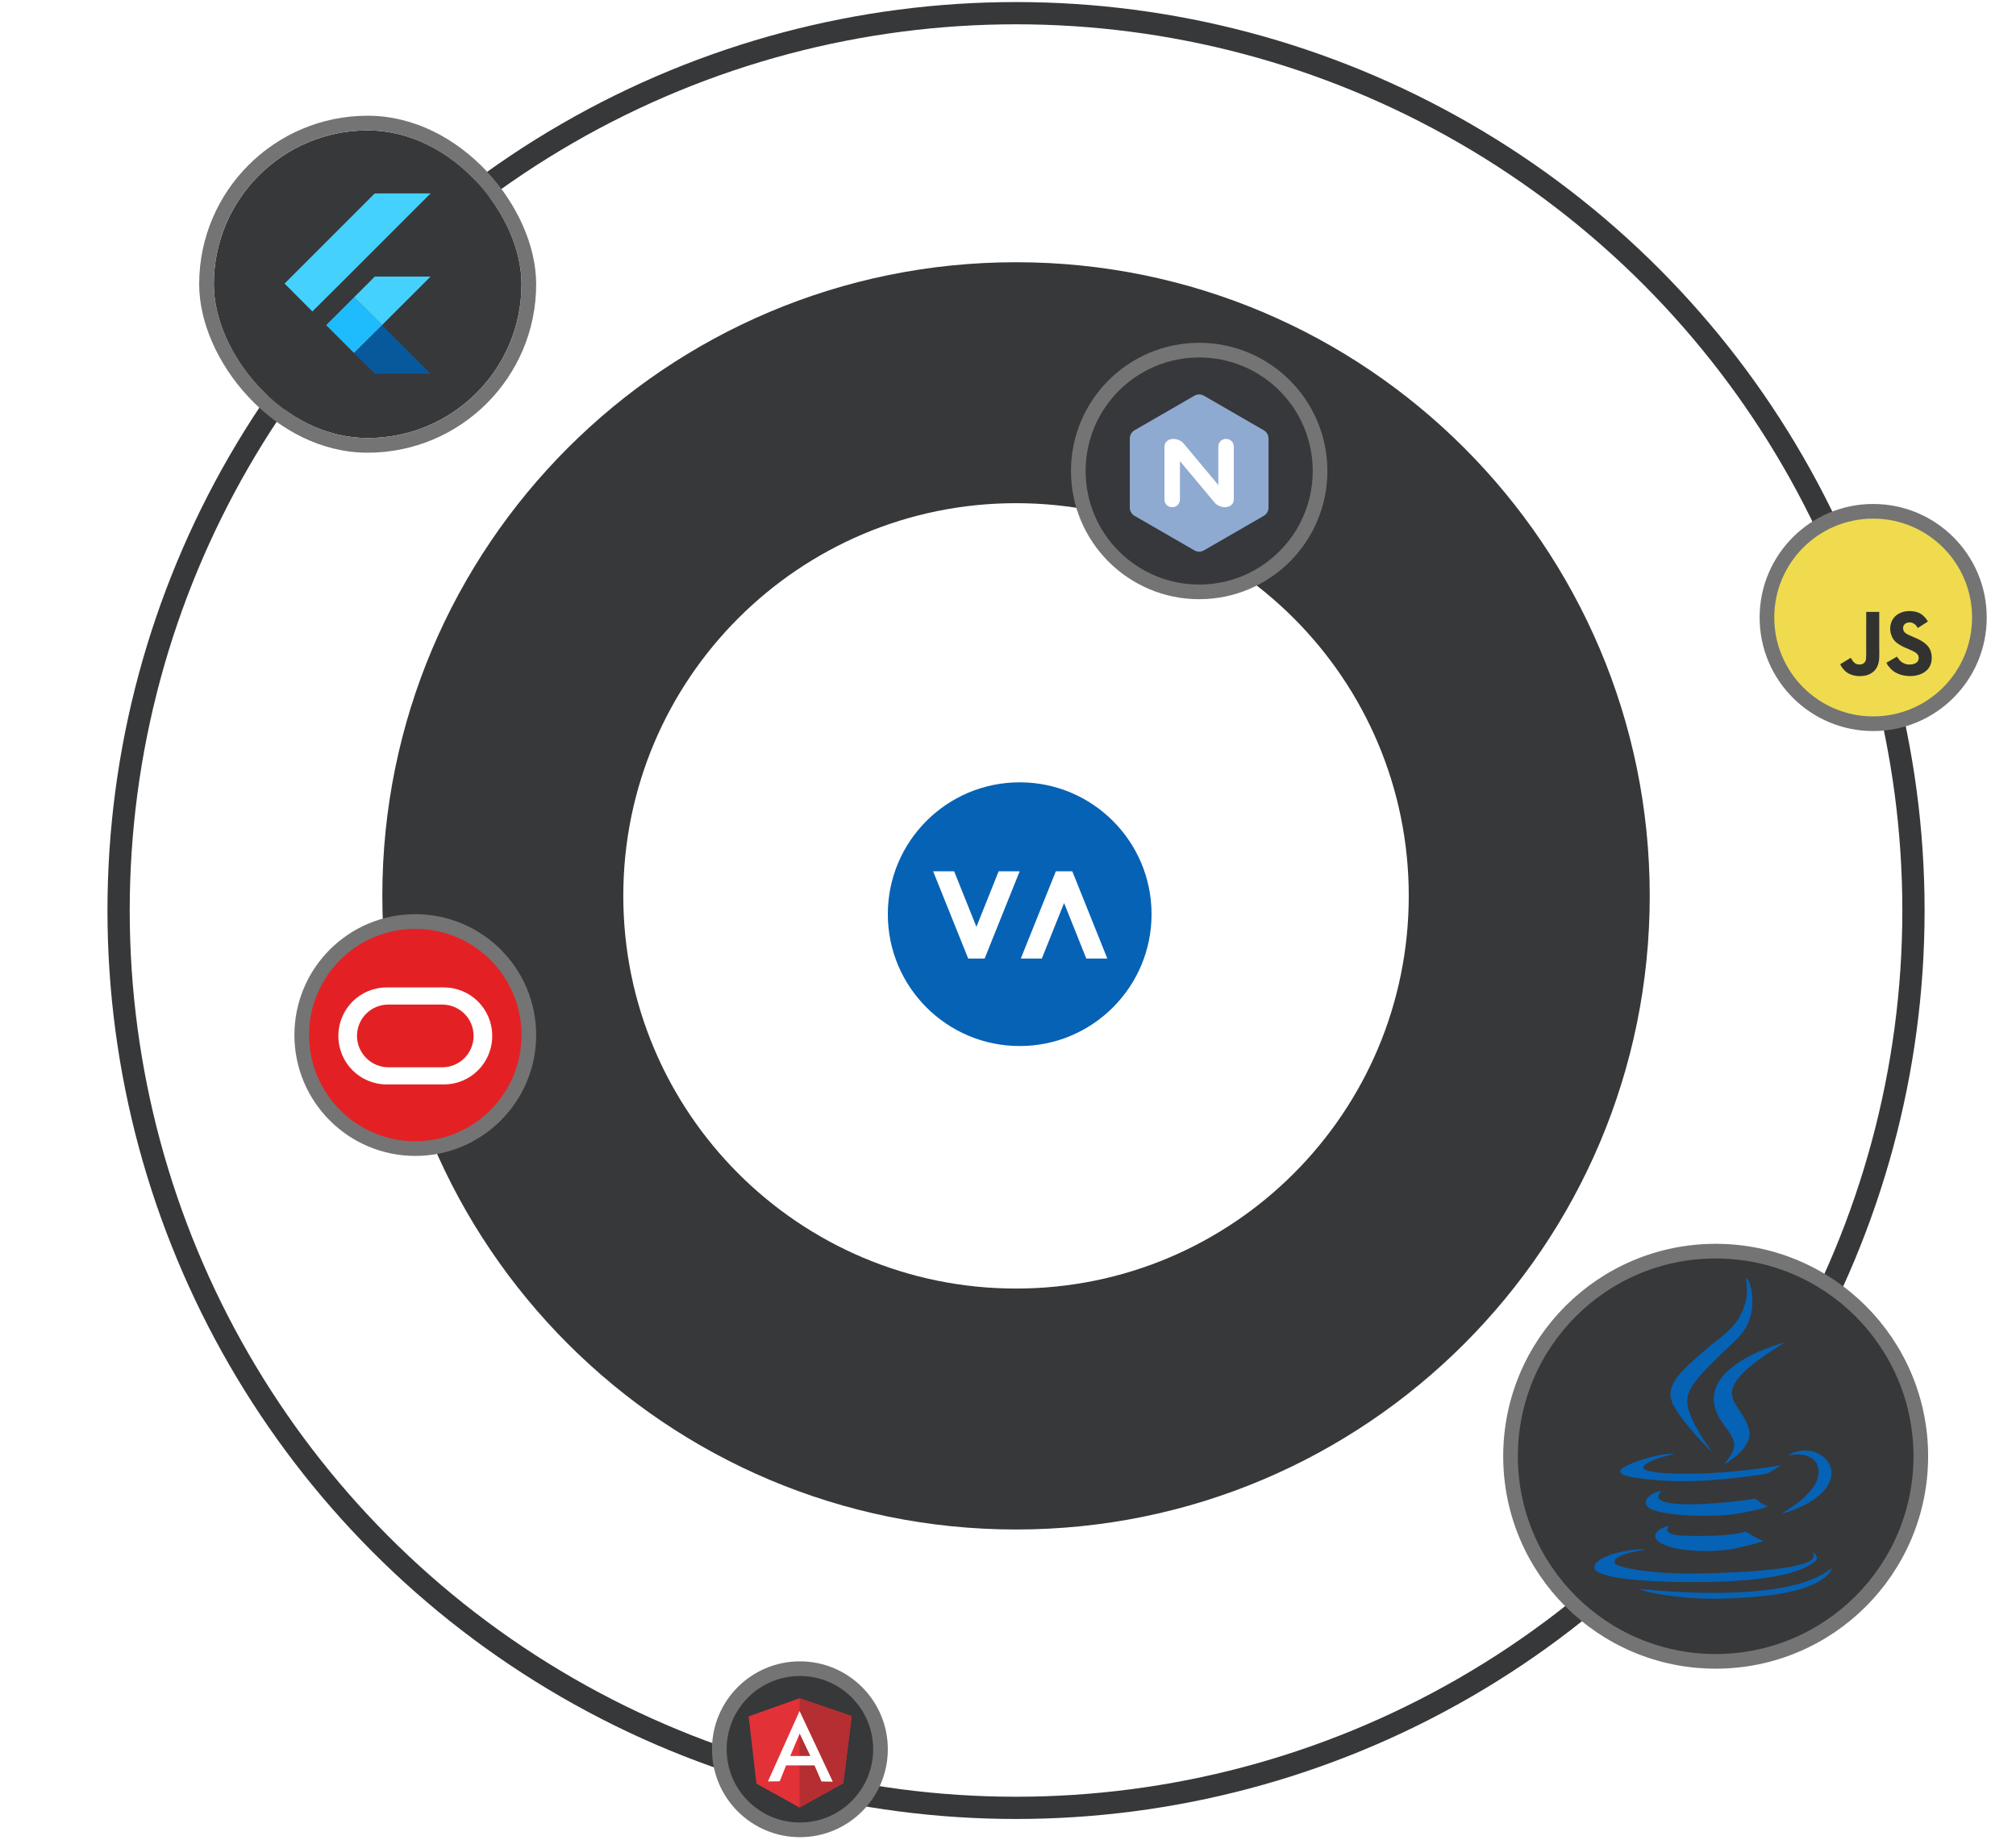 <svg width="459" height="419" viewBox="0 0 459 419" fill="none" xmlns="http://www.w3.org/2000/svg">
<path d="M375.609 203.992C375.609 283.676 311.012 348.273 231.328 348.273C151.644 348.273 87.047 283.676 87.047 203.992C87.047 124.308 151.644 59.711 231.328 59.711C311.012 59.711 375.609 124.308 375.609 203.992ZM141.911 203.992C141.911 253.376 181.944 293.409 231.328 293.409C280.712 293.409 320.745 253.376 320.745 203.992C320.745 154.608 280.712 114.575 231.328 114.575C181.944 114.575 141.911 154.608 141.911 203.992Z" fill="#37383A"/>
<circle cx="231.328" cy="207.328" r="204.328" stroke="#37383A" stroke-width="5.066"/>
<circle cx="182.122" cy="398.312" r="18.348" fill="#37383A" stroke="#747474" stroke-width="3.336"/>
<g clip-path="url(#clip0_3605_1648)">
<path d="M170.456 390.824L182.029 386.701L193.913 390.751L191.988 406.061L182.029 411.577L172.225 406.135L170.456 390.824Z" fill="#E23237"/>
<path d="M193.913 390.751L182.029 386.701V411.577L191.988 406.071L193.913 390.751Z" fill="#B52E31"/>
<path d="M182.047 389.605L174.836 405.649L177.53 405.603L178.978 401.984H185.446L187.032 405.649L189.606 405.695L182.047 389.605ZM182.066 394.745L184.503 399.84H179.921L182.066 394.745Z" fill="white"/>
</g>
<g filter="url(#filter0_d_3605_1648)">
<circle cx="273.028" cy="107.249" r="27.522" fill="#37383B" stroke="#747474" stroke-width="3.336"/>
<g clip-path="url(#clip1_3605_1648)">
<path d="M287.736 97.977L274.098 90.102C273.77 89.914 273.399 89.814 273.021 89.814C272.643 89.814 272.272 89.914 271.945 90.102L258.306 97.977C257.98 98.166 257.708 98.438 257.52 98.765C257.331 99.092 257.231 99.463 257.231 99.841V115.591C257.231 115.969 257.331 116.34 257.52 116.667C257.709 116.994 257.98 117.266 258.307 117.455L271.946 125.329C272.273 125.517 272.644 125.617 273.022 125.617C273.4 125.617 273.771 125.517 274.099 125.329L287.737 117.455C288.064 117.266 288.335 116.994 288.524 116.667C288.713 116.34 288.812 115.969 288.813 115.591V99.841C288.812 99.463 288.712 99.092 288.524 98.765C288.335 98.438 288.063 98.166 287.736 97.977Z" fill="#8FAAD1"/>
<path d="M280.911 113.772C280.911 114.707 280.085 115.482 278.914 115.482C278.076 115.482 277.11 115.144 276.519 114.411L268.644 104.987V113.774C268.644 114.228 268.464 114.663 268.143 114.983C267.823 115.304 267.388 115.484 266.934 115.484H266.833C266.38 115.484 265.945 115.304 265.624 114.983C265.303 114.663 265.123 114.228 265.123 113.774V101.659C265.123 100.724 265.949 99.948 267.119 99.948C267.957 99.948 268.924 100.286 269.515 101.02L277.389 110.444V101.658C277.389 101.204 277.569 100.769 277.89 100.448C278.211 100.127 278.646 99.947 279.1 99.947H279.2C279.654 99.947 280.089 100.127 280.41 100.448C280.73 100.769 280.911 101.204 280.911 101.658V113.772Z" fill="white"/>
</g>
</g>
<circle cx="232.162" cy="208.162" r="30.024" fill="#0662B5"/>
<path d="M222.311 211.043L227.369 198.399H232.158L224.182 218.259H220.436L212.453 198.399H217.242L222.311 211.043Z" fill="white"/>
<path d="M242.267 205.617L247.325 218.26H252.114L244.142 198.4H240.392L232.416 218.26H237.205L242.267 205.617Z" fill="white"/>
<g filter="url(#filter1_d_3605_1648)">
<circle cx="94.553" cy="235.684" r="25.854" fill="#E32124" stroke="#747474" stroke-width="3.336"/>
<path d="M88.083 246.929C81.948 246.929 77.04 242.021 77.04 235.886C77.04 229.75 81.948 224.842 88.083 224.842H101.023C107.159 224.842 112.067 229.75 112.067 235.886C112.067 242.021 107.159 246.929 101.023 246.929H88.083ZM100.689 243.025C104.705 243.025 107.828 239.79 107.828 235.886C107.828 231.87 104.593 228.746 100.689 228.746H88.418C84.402 228.746 81.279 231.981 81.279 235.886C81.279 239.79 84.514 243.025 88.418 243.025H100.689Z" fill="white"/>
</g>
<circle cx="426.482" cy="140.609" r="24.186" fill="#F0DB4F" stroke="#747474" stroke-width="3.336"/>
<g clip-path="url(#clip2_3605_1648)">
<path d="M410.636 124.763H442.328V156.454H410.636V124.763Z" fill="#F0DB4F"/>
<path d="M439.734 148.896C439.502 147.45 438.559 146.236 435.767 145.103C434.797 144.657 433.715 144.338 433.393 143.603C433.278 143.175 433.263 142.934 433.336 142.675C433.543 141.835 434.547 141.573 435.342 141.814C435.854 141.985 436.339 142.38 436.631 143.01C437.999 142.124 437.996 142.13 438.951 141.521C438.601 140.979 438.415 140.729 438.186 140.497C437.363 139.578 436.243 139.105 434.45 139.142C434.14 139.181 433.827 139.223 433.516 139.262C432.622 139.488 431.769 139.958 431.269 140.588C429.769 142.29 430.196 145.269 432.022 146.495C433.821 147.845 436.463 148.152 436.8 149.414C437.128 150.96 435.664 151.46 434.209 151.282C433.137 151.059 432.54 150.514 431.896 149.523C430.709 150.21 430.709 150.21 429.489 150.911C429.778 151.544 430.082 151.83 430.567 152.379C432.863 154.707 438.607 154.593 439.638 151.068C439.68 150.948 439.957 150.14 439.734 148.896ZM427.865 139.328H424.9C424.9 141.889 424.888 144.432 424.888 146.992C424.888 148.622 424.973 150.116 424.708 150.574C424.274 151.475 423.15 151.363 422.638 151.189C422.117 150.933 421.852 150.568 421.545 150.053C421.46 149.905 421.397 149.791 421.376 149.782C420.572 150.273 419.77 150.767 418.966 151.258C419.367 152.08 419.957 152.794 420.713 153.258C421.843 153.936 423.361 154.144 424.949 153.779C425.982 153.478 426.874 152.855 427.341 151.906C428.015 150.661 427.871 149.155 427.865 147.489C427.88 144.772 427.865 142.055 427.865 139.328Z" fill="#323330"/>
</g>
<g filter="url(#filter2_d_3605_1648)">
<circle cx="390.621" cy="331.593" r="46.704" fill="#37383A" stroke="#747474" stroke-width="3.336"/>
<path fill-rule="evenodd" clip-rule="evenodd" d="M389.754 330.566L388.206 328.324C387.697 327.591 387.205 326.767 386.733 325.951C385.871 324.45 384.833 322.532 384.351 320.642C383.48 317.167 385.63 315.008 387.52 312.738C387.808 312.395 388.141 312.071 388.447 311.737C390.43 309.652 393.145 307.151 395.258 305.094C397.407 302.99 398.705 300.664 398.955 297.264C399.094 295.485 398.751 291.686 397.491 291C397.861 293.669 397.954 295.475 396.87 298.163C395.619 301.276 393.58 303.138 391.218 304.973C389.29 306.474 386.121 309.189 384.463 310.755C383.388 311.774 381.562 313.609 380.803 315.388C379.681 318.029 380.793 319.752 381.989 321.596C382.563 322.477 383.138 323.227 383.749 324.015C384.463 324.932 385.093 325.571 385.658 326.285C386.26 327.045 386.992 327.749 387.65 328.472C388.076 328.917 389.355 330.279 389.754 330.566Z" fill="#0662B5"/>
<path fill-rule="evenodd" clip-rule="evenodd" d="M412.66 353.444C413.419 354.667 412.669 355.177 411.631 355.668C407.035 357.817 391.496 358.225 386.641 358.29C381.693 358.364 376.707 358.169 371.926 357.326C371.148 357.197 367.747 356.65 367.59 355.751C367.488 355.186 368.09 354.75 368.396 354.565C369.498 353.879 371.509 353.407 372.899 353.157C373.298 353.082 374.27 352.981 374.567 352.86C372.25 352.517 364.912 353.759 363.309 356.038C362.299 357.475 363.994 358.142 365.125 358.512C369.35 359.893 378.153 360.171 382.795 360.236C389.735 360.328 406.433 360.264 412.548 356.057C412.91 355.816 413.605 355.306 413.679 354.806C413.771 354.185 413.039 353.601 412.66 353.444Z" fill="#0662B5"/>
<path fill-rule="evenodd" clip-rule="evenodd" d="M392.637 333.392C393.378 333.142 395.546 331.354 396.139 330.752C396.908 329.955 398.215 328.472 398.335 326.767C398.437 325.22 397.362 323.2 396.714 322.208C394.647 319.076 392.998 317.288 395.796 313.813C396.732 312.655 397.742 311.756 398.928 310.774C400.346 309.607 402.672 308.004 404.33 306.957L406.221 305.743C405.22 305.872 402.561 306.938 401.514 307.327C400.105 307.855 398.484 308.661 397.251 309.375C393.035 311.812 388.884 315.63 390.58 320.902C391.729 324.469 395.074 326.61 394.833 329.288C394.684 330.928 393.109 332.568 392.637 333.392Z" fill="#0662B5"/>
<path fill-rule="evenodd" clip-rule="evenodd" d="M401.447 350.84C400.15 350.348 399.177 349.783 398.019 349.088C397.352 348.69 397.602 348.718 396.75 348.931C393.238 349.793 387.548 349.811 383.861 349.7C382.915 349.672 380.247 349.589 379.709 348.699C379.367 348.134 379.83 347.726 380.015 347.411C377.597 347.902 375.141 349.904 378.496 351.572C382.276 353.443 390.217 353.471 394.35 352.73C395.526 352.517 400.882 351.303 401.447 350.84Z" fill="#0662B5"/>
<path fill-rule="evenodd" clip-rule="evenodd" d="M402.559 342.964C401.559 342.714 400.669 342.093 400.048 341.556C399.511 341.102 399.696 341.213 398.547 341.407C394.414 342.093 382.118 343.298 378.597 341.843C378.143 341.658 377.615 341.37 377.578 340.833C377.541 340.193 378.078 339.851 378.31 339.499C375.475 339.851 372.76 342.575 376.55 343.881C380.821 345.345 390.05 345.392 394.591 344.826C396.101 344.632 401.41 343.603 402.559 342.964Z" fill="#0662B5"/>
<path fill-rule="evenodd" clip-rule="evenodd" d="M405.404 333.679C404.866 333.698 404.144 333.865 403.597 333.957C402.967 334.05 402.364 334.143 401.734 334.226C397.954 334.754 393.756 335.181 389.967 335.403C387.011 335.579 375.854 335.95 374.187 334.393C374.066 333.698 374.863 333.253 375.354 332.985C377.263 331.956 379.301 331.613 381.182 331.02C378.579 330.779 372.037 332.651 369.665 334.124C367.107 335.718 371.37 336.357 372.963 336.58C382.304 337.877 391.041 337.182 400.28 335.866C401.79 335.653 402.105 335.737 403.134 335.088C403.847 334.652 404.774 334.18 405.404 333.679Z" fill="#0662B5"/>
<path fill-rule="evenodd" clip-rule="evenodd" d="M373.122 361.811C375.725 362.904 381.405 363.571 384.361 363.812C388.503 364.155 393.053 364.072 397.195 363.775C402.56 363.395 408.916 362.784 413.633 360.384C414.754 359.809 416.774 358.447 416.968 357.131C416.635 357.289 416.338 357.595 416.023 357.808C407.702 363.534 388.679 362.987 378.857 362.293L373.122 361.811Z" fill="#0662B5"/>
<path fill-rule="evenodd" clip-rule="evenodd" d="M407.294 331.446C409.332 330.807 411.649 331.233 412.946 332.382C414.345 333.624 414.355 335.986 413.354 337.812C412.01 340.249 409.184 342.426 406.84 343.89C406.441 344.14 406.052 344.335 405.7 344.594C407.211 344.437 410.787 342.815 412.149 341.972C413.891 340.897 415.828 339.331 416.625 337.302C417.765 334.42 416.106 332.215 414.336 331.177C413.317 330.584 412.094 330.223 410.658 330.288C409.564 330.334 407.785 330.77 407.294 331.446Z" fill="#0662B5"/>
</g>
<g filter="url(#filter3_d_3605_1648)">
<g clip-path="url(#clip3_3605_1648)">
<path d="M48.684 47.202C48.684 37.529 56.525 29.688 66.198 29.688H101.225C110.898 29.688 118.739 37.529 118.739 47.202V82.23C118.739 91.902 110.898 99.743 101.225 99.743H66.198C56.525 99.743 48.684 91.902 48.684 82.23V47.202Z" fill="#37383A"/>
<g clip-path="url(#clip4_3605_1648)">
<path d="M85.317 44.047L98.049 44.033L76.689 65.381L71.122 70.917L64.789 64.575L85.317 44.047ZM85.199 63.108C85.364 62.89 85.668 62.998 85.899 62.97L98.038 62.973L86.974 74.025L80.608 67.698L85.199 63.108Z" fill="#44D1FD"/>
<path d="M74.262 74.036L80.608 67.698L86.974 74.025L87.001 74.053L80.609 80.385L74.262 74.036Z" fill="#1FBCFD"/>
<path d="M80.61 80.386L87.001 74.054L98.042 85.106C93.883 85.115 89.726 85.103 85.568 85.112C85.331 85.165 85.185 84.949 85.034 84.814L80.61 80.386Z" fill="#08589C"/>
</g>
</g>
<rect x="47.016" y="28.02" width="73.391" height="73.391" rx="36.696" stroke="#747474" stroke-width="3.336"/>
</g>
<defs>
<filter id="filter0_d_3605_1648" x="177.119" y="11.34" width="191.818" height="191.818" filterUnits="userSpaceOnUse" color-interpolation-filters="sRGB">
<feFlood flood-opacity="0" result="BackgroundImageFix"/>
<feColorMatrix in="SourceAlpha" type="matrix" values="0 0 0 0 0 0 0 0 0 0 0 0 0 0 0 0 0 0 127 0" result="hardAlpha"/>
<feOffset/>
<feGaussianBlur stdDeviation="33.36"/>
<feComposite in2="hardAlpha" operator="out"/>
<feColorMatrix type="matrix" values="0 0 0 0 0.02 0 0 0 0 0.149 0 0 0 0 0.604 0 0 0 0.1 0"/>
<feBlend mode="normal" in2="BackgroundImageFix" result="effect1_dropShadow_3605_1648"/>
<feBlend mode="normal" in="SourceGraphic" in2="effect1_dropShadow_3605_1648" result="shape"/>
</filter>
<filter id="filter1_d_3605_1648" x="0.312" y="141.443" width="188.482" height="188.482" filterUnits="userSpaceOnUse" color-interpolation-filters="sRGB">
<feFlood flood-opacity="0" result="BackgroundImageFix"/>
<feColorMatrix in="SourceAlpha" type="matrix" values="0 0 0 0 0 0 0 0 0 0 0 0 0 0 0 0 0 0 127 0" result="hardAlpha"/>
<feOffset/>
<feGaussianBlur stdDeviation="33.36"/>
<feComposite in2="hardAlpha" operator="out"/>
<feColorMatrix type="matrix" values="0 0 0 0 0.02 0 0 0 0 0.149 0 0 0 0 0.604 0 0 0 0.1 0"/>
<feBlend mode="normal" in2="BackgroundImageFix" result="effect1_dropShadow_3605_1648"/>
<feBlend mode="normal" in="SourceGraphic" in2="effect1_dropShadow_3605_1648" result="shape"/>
</filter>
<filter id="filter2_d_3605_1648" x="322.249" y="263.221" width="136.743" height="136.743" filterUnits="userSpaceOnUse" color-interpolation-filters="sRGB">
<feFlood flood-opacity="0" result="BackgroundImageFix"/>
<feColorMatrix in="SourceAlpha" type="matrix" values="0 0 0 0 0 0 0 0 0 0 0 0 0 0 0 0 0 0 127 0" result="hardAlpha"/>
<feOffset/>
<feGaussianBlur stdDeviation="10"/>
<feComposite in2="hardAlpha" operator="out"/>
<feColorMatrix type="matrix" values="0 0 0 0 0.02 0 0 0 0 0.149 0 0 0 0 0.604 0 0 0 0.05 0"/>
<feBlend mode="normal" in2="BackgroundImageFix" result="effect1_dropShadow_3605_1648"/>
<feBlend mode="normal" in="SourceGraphic" in2="effect1_dropShadow_3605_1648" result="shape"/>
</filter>
<filter id="filter3_d_3605_1648" x="25.348" y="6.352" width="116.727" height="116.727" filterUnits="userSpaceOnUse" color-interpolation-filters="sRGB">
<feFlood flood-opacity="0" result="BackgroundImageFix"/>
<feColorMatrix in="SourceAlpha" type="matrix" values="0 0 0 0 0 0 0 0 0 0 0 0 0 0 0 0 0 0 127 0" result="hardAlpha"/>
<feOffset/>
<feGaussianBlur stdDeviation="10"/>
<feComposite in2="hardAlpha" operator="out"/>
<feColorMatrix type="matrix" values="0 0 0 0 0.02 0 0 0 0 0.149 0 0 0 0 0.604 0 0 0 0.05 0"/>
<feBlend mode="normal" in2="BackgroundImageFix" result="effect1_dropShadow_3605_1648"/>
<feBlend mode="normal" in="SourceGraphic" in2="effect1_dropShadow_3605_1648" result="shape"/>
</filter>
<clipPath id="clip0_3605_1648">
<rect width="23.549" height="25.02" fill="white" transform="translate(170.447 386.636)"/>
</clipPath>
<clipPath id="clip1_3605_1648">
<rect width="31.692" height="35.917" fill="white" transform="translate(257.182 89.735)"/>
</clipPath>
<clipPath id="clip2_3605_1648">
<rect width="31.692" height="31.692" fill="white" transform="translate(410.636 124.763)"/>
</clipPath>
<clipPath id="clip3_3605_1648">
<rect x="48.684" y="29.688" width="70.055" height="70.055" rx="35.028" fill="white"/>
</clipPath>
<clipPath id="clip4_3605_1648">
<rect width="33.36" height="41.154" fill="white" transform="translate(64.697 44.033)"/>
</clipPath>
</defs>
</svg>
